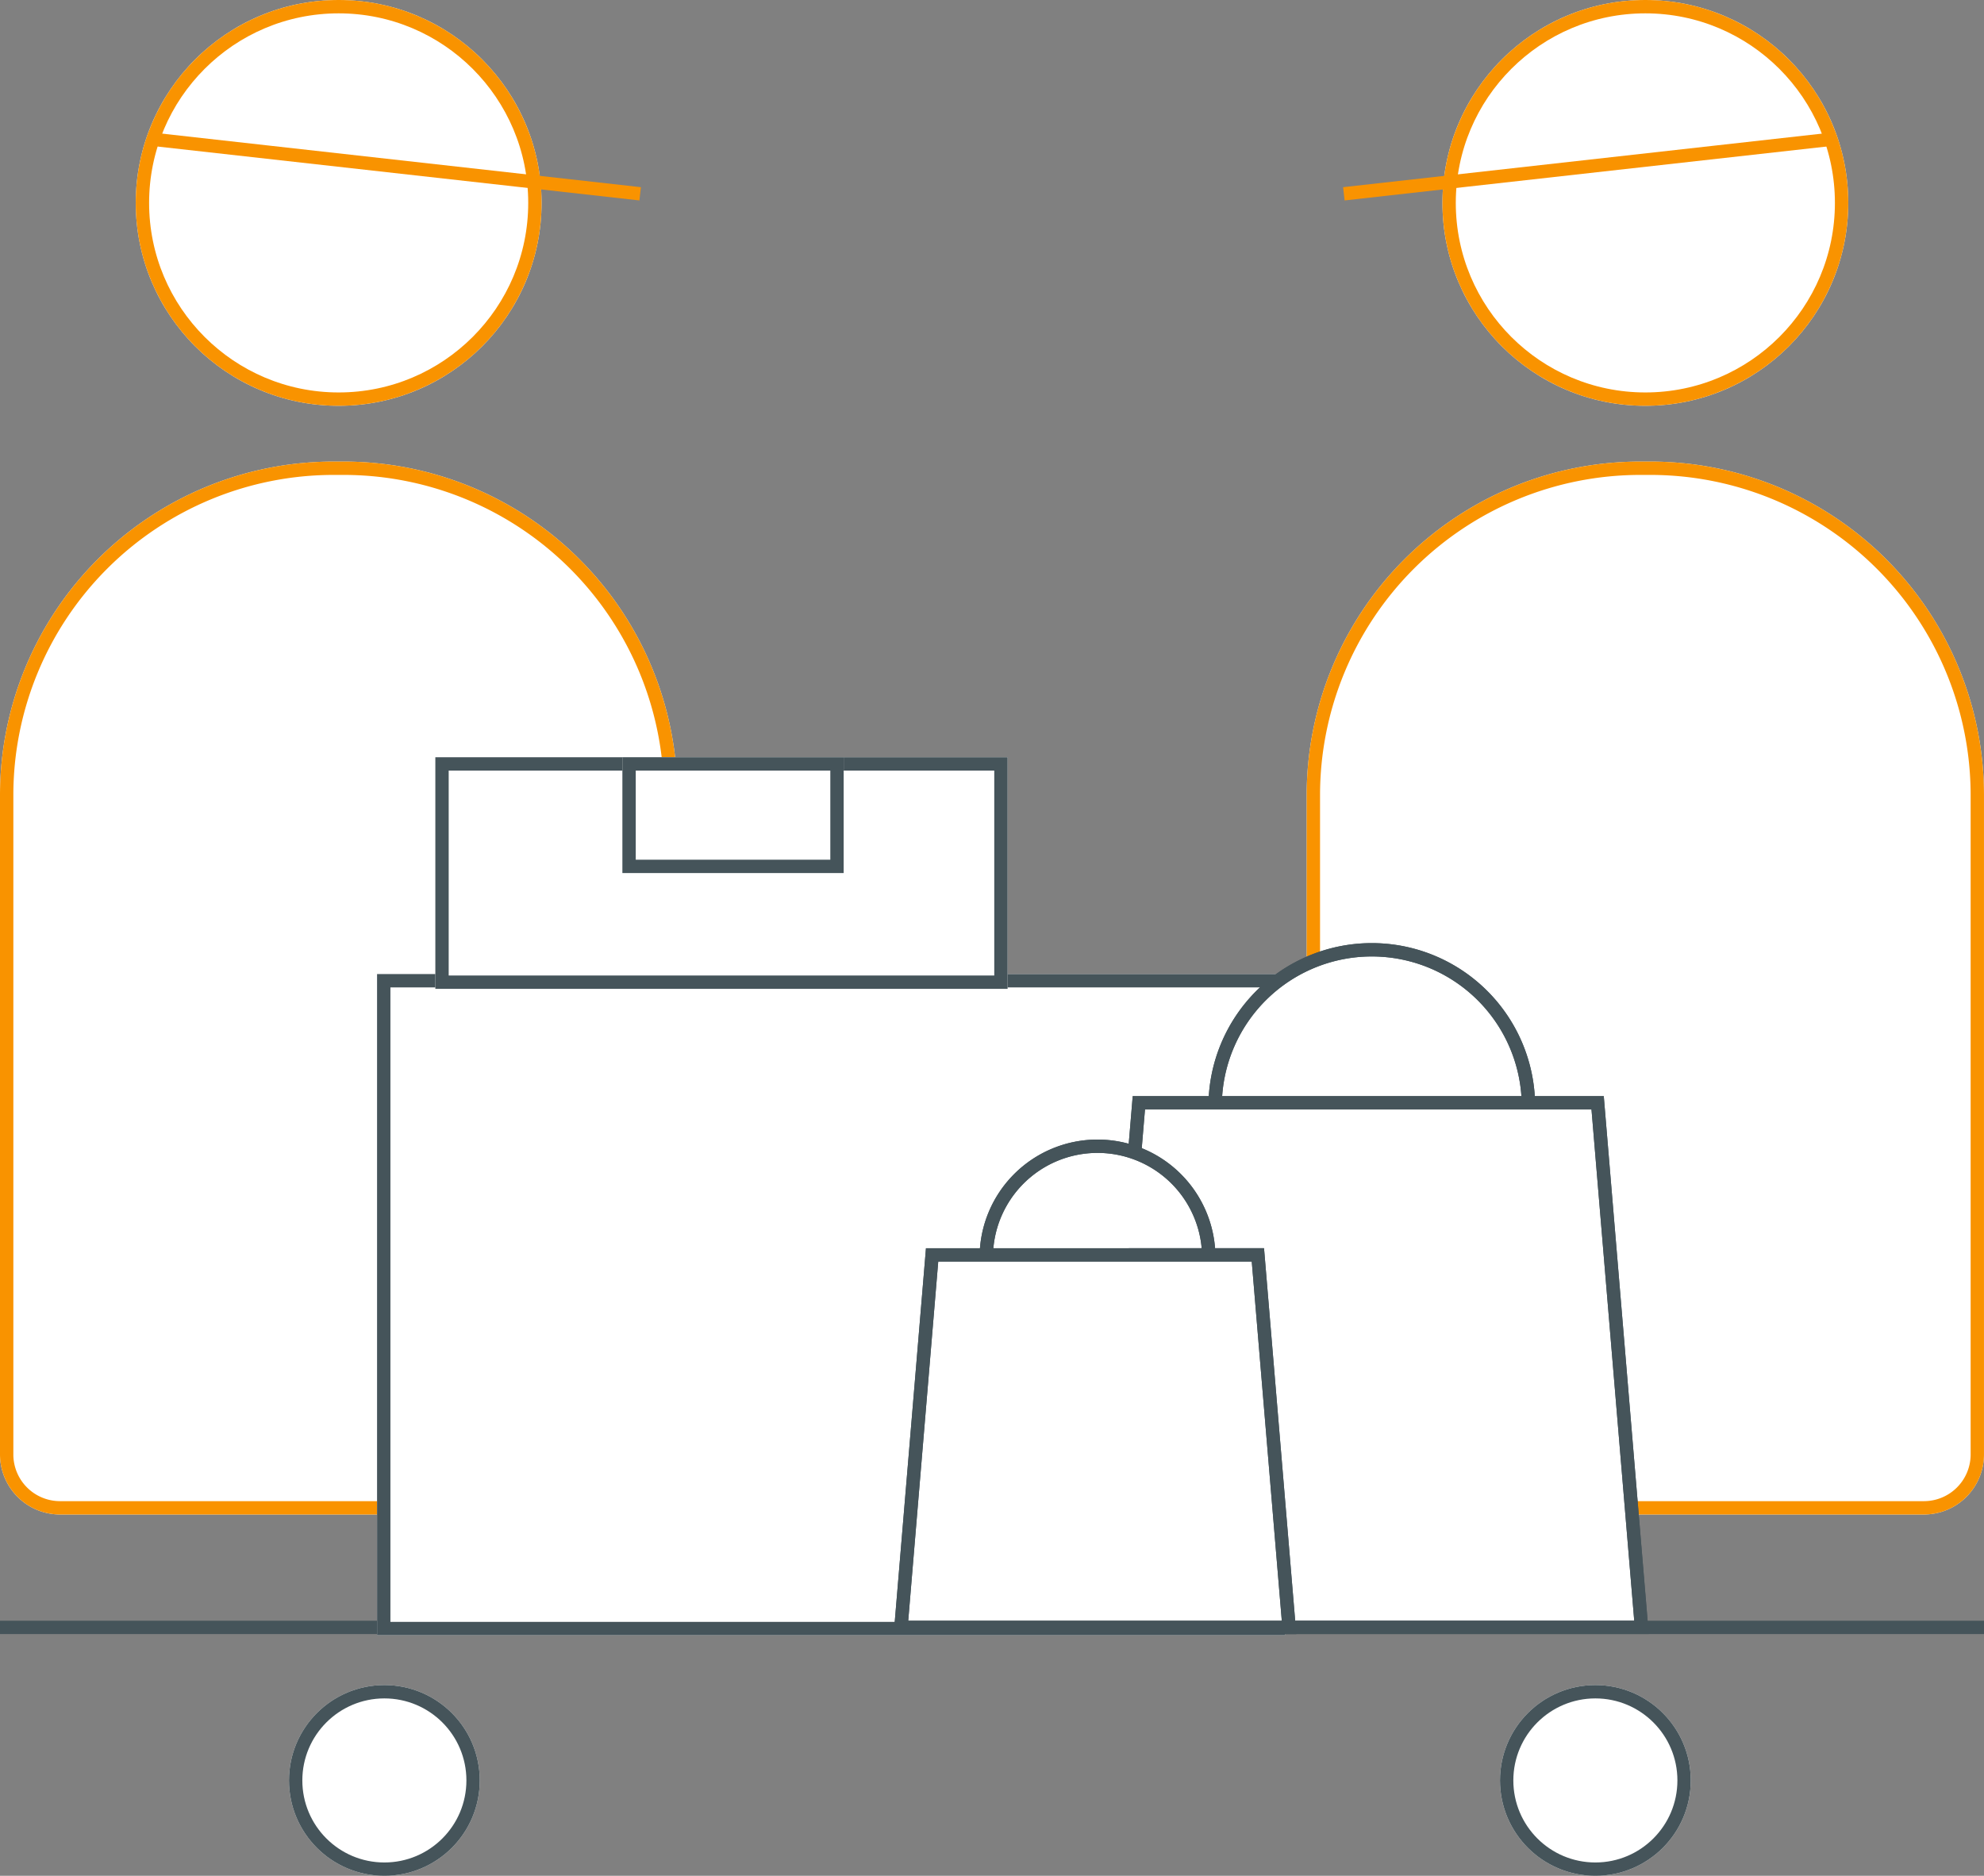 <svg xmlns="http://www.w3.org/2000/svg" width="297.328" height="281.125" viewBox="0 0 297.328 281.125">
  <rect x="0" y="0" width="297.328" height="281.125" fill="#808080" stroke="none"/>
  <g id="Hospitality_suppliers" data-name="Hospitality suppliers" transform="translate(-1462.633 -5652.857)">
    <g id="Group_1769" data-name="Group 1769" transform="translate(1462.633 5652.857)">
      <g id="Ellipse_282" data-name="Ellipse 282" transform="translate(20.345)" fill="#fff" stroke="#f99300" stroke-width="2">
        <ellipse cx="30.408" cy="30.408" rx="30.408" ry="30.408" stroke="none"/>
        <ellipse cx="30.408" cy="30.408" rx="29.408" ry="29.408" fill="none"/>
      </g>
      <path id="Path_530" data-name="Path 530" d="M5983.954,13937.881h0l-73.177-8.186" transform="translate(-5888.018 -13908.835)" fill="none" stroke="#f99300" stroke-width="2"/>
      <g id="Rectangle_418" data-name="Rectangle 418" transform="translate(0 69.175)" fill="#fff" stroke="#f99300" stroke-width="2">
        <path d="M50,0h1.5a50,50,0,0,1,50,50v98.8a9,9,0,0,1-9,9H9a9,9,0,0,1-9-9V50A50,50,0,0,1,50,0Z" stroke="none"/>
        <path d="M50,1h1.5a49,49,0,0,1,49,49v98.8a8,8,0,0,1-8,8H9a8,8,0,0,1-8-8V50A49,49,0,0,1,50,1Z" fill="none"/>
      </g>
    </g>
    <g id="Group_1770" data-name="Group 1770" transform="translate(1658.458 5652.857)">
      <g id="Ellipse_289" data-name="Ellipse 289" transform="translate(20.344)" fill="#fff" stroke="#f99300" stroke-width="2">
        <ellipse cx="30.408" cy="30.408" rx="30.408" ry="30.408" stroke="none"/>
        <ellipse cx="30.408" cy="30.408" rx="29.408" ry="29.408" fill="none"/>
      </g>
      <path id="Path_562" data-name="Path 562" d="M5910.778,13937.881h0l73.176-8.186" transform="translate(-5905.21 -13908.835)" fill="none" stroke="#f99300" stroke-width="2"/>
      <g id="Rectangle_448" data-name="Rectangle 448" transform="translate(0 69.175)" fill="#fff" stroke="#f99300" stroke-width="2">
        <path d="M50,0h1.5a50,50,0,0,1,50,50v98.8a9,9,0,0,1-9,9H9a9,9,0,0,1-9-9V50A50,50,0,0,1,50,0Z" stroke="none"/>
        <path d="M50,1h1.5a49,49,0,0,1,49,49v98.8a8,8,0,0,1-8,8H9a8,8,0,0,1-8-8V50A49,49,0,0,1,50,1Z" fill="none"/>
      </g>
    </g>
    <path id="Path_533" data-name="Path 533" d="M6559.417,14239.584H6262.089" transform="translate(-4799.456 -8342.831)" fill="none" stroke="#45545a" stroke-width="2"/>
    <g id="Group_1768" data-name="Group 1768" transform="translate(1505.942 5905.395)">
      <g id="Ellipse_283" data-name="Ellipse 283" transform="translate(0)" fill="#fff" stroke="#45545a" stroke-width="2">
        <ellipse cx="14.294" cy="14.294" rx="14.294" ry="14.294" stroke="none"/>
        <ellipse cx="14.294" cy="14.294" rx="13.294" ry="13.294" fill="none"/>
      </g>
      <g id="Ellipse_284" data-name="Ellipse 284" transform="translate(181.484)" fill="#fff" stroke="#45545a" stroke-width="2">
        <ellipse cx="14.294" cy="14.294" rx="14.294" ry="14.294" stroke="none"/>
        <ellipse cx="14.294" cy="14.294" rx="13.294" ry="13.294" fill="none"/>
      </g>
    </g>
    <g id="Rectangle_419" data-name="Rectangle 419" transform="translate(1519.141 5798.838)" fill="#fff" stroke="#45545a" stroke-width="2">
      <rect width="136.075" height="99.088" stroke="none"/>
      <rect x="1" y="1" width="134.075" height="97.088" fill="none"/>
    </g>
    <g id="Rectangle_420" data-name="Rectangle 420" transform="translate(1527.875 5766.345)" fill="#fff" stroke="#45545a" stroke-width="2">
      <rect width="85.762" height="34.71" stroke="none"/>
      <rect x="1" y="1" width="83.762" height="32.71" fill="none"/>
    </g>
    <g id="Rectangle_421" data-name="Rectangle 421" transform="translate(1555.906 5766.345)" fill="#fff" stroke="#45545a" stroke-width="2">
      <rect width="33.161" height="17.355" stroke="none"/>
      <rect x="1" y="1" width="31.161" height="15.355" fill="none"/>
    </g>
    <g id="Group_1745" data-name="Group 1745" transform="translate(1626.734 5795.2)">
      <g id="Group_1699" data-name="Group 1699" transform="translate(0 0)">
        <path id="Path_426" data-name="Path 426" d="M59.46,24.895A23.477,23.477,0,1,1,35.983,1.418,23.477,23.477,0,0,1,59.46,24.895" transform="translate(5.496 -1.418)" fill="#fff" stroke="#45545a" stroke-width="2"/>
        <path id="Path_427" data-name="Path 427" d="M59.46,24.895A23.477,23.477,0,1,1,35.983,1.418,23.477,23.477,0,0,1,59.46,24.895Z" transform="translate(5.496 -1.418)" fill="none" stroke="#45545a" stroke-width="2"/>
        <path id="Path_428" data-name="Path 428" d="M83.437,94H1.541L8.112,15.384H76.865Z" transform="translate(-1.541 7.546)" fill="#fff" stroke="#45545a" stroke-width="2"/>
        <path id="Path_429" data-name="Path 429" d="M83.437,94H1.541L8.112,15.384H76.865Z" transform="translate(-1.541 7.546)" fill="none" stroke="#45545a" stroke-width="2"/>
      </g>
    </g>
    <g id="Group_1746" data-name="Group 1746" transform="translate(1597.655 5824.641)">
      <g id="Group_1699-2" data-name="Group 1699" transform="translate(0 0)">
        <path id="Path_426-2" data-name="Path 426" d="M45.849,18.089A16.672,16.672,0,1,1,29.177,1.418,16.671,16.671,0,0,1,45.849,18.089" transform="translate(0.278 -1.418)" fill="#fff" stroke="#45545a" stroke-width="2"/>
        <path id="Path_427-2" data-name="Path 427" d="M45.849,18.089A16.672,16.672,0,1,1,29.177,1.418,16.671,16.671,0,0,1,45.849,18.089Z" transform="translate(0.278 -1.418)" fill="none" stroke="#45545a" stroke-width="2"/>
        <path id="Path_428-2" data-name="Path 428" d="M59.7,71.214H1.541l4.666-55.83H55.03Z" transform="translate(-1.541 0.899)" fill="#fff" stroke="#45545a" stroke-width="2"/>
        <path id="Path_429-2" data-name="Path 429" d="M59.7,71.214H1.541l4.666-55.83H55.03Z" transform="translate(-1.541 0.899)" fill="none" stroke="#45545a" stroke-width="2"/>
      </g>
    </g>
  </g>
</svg>
